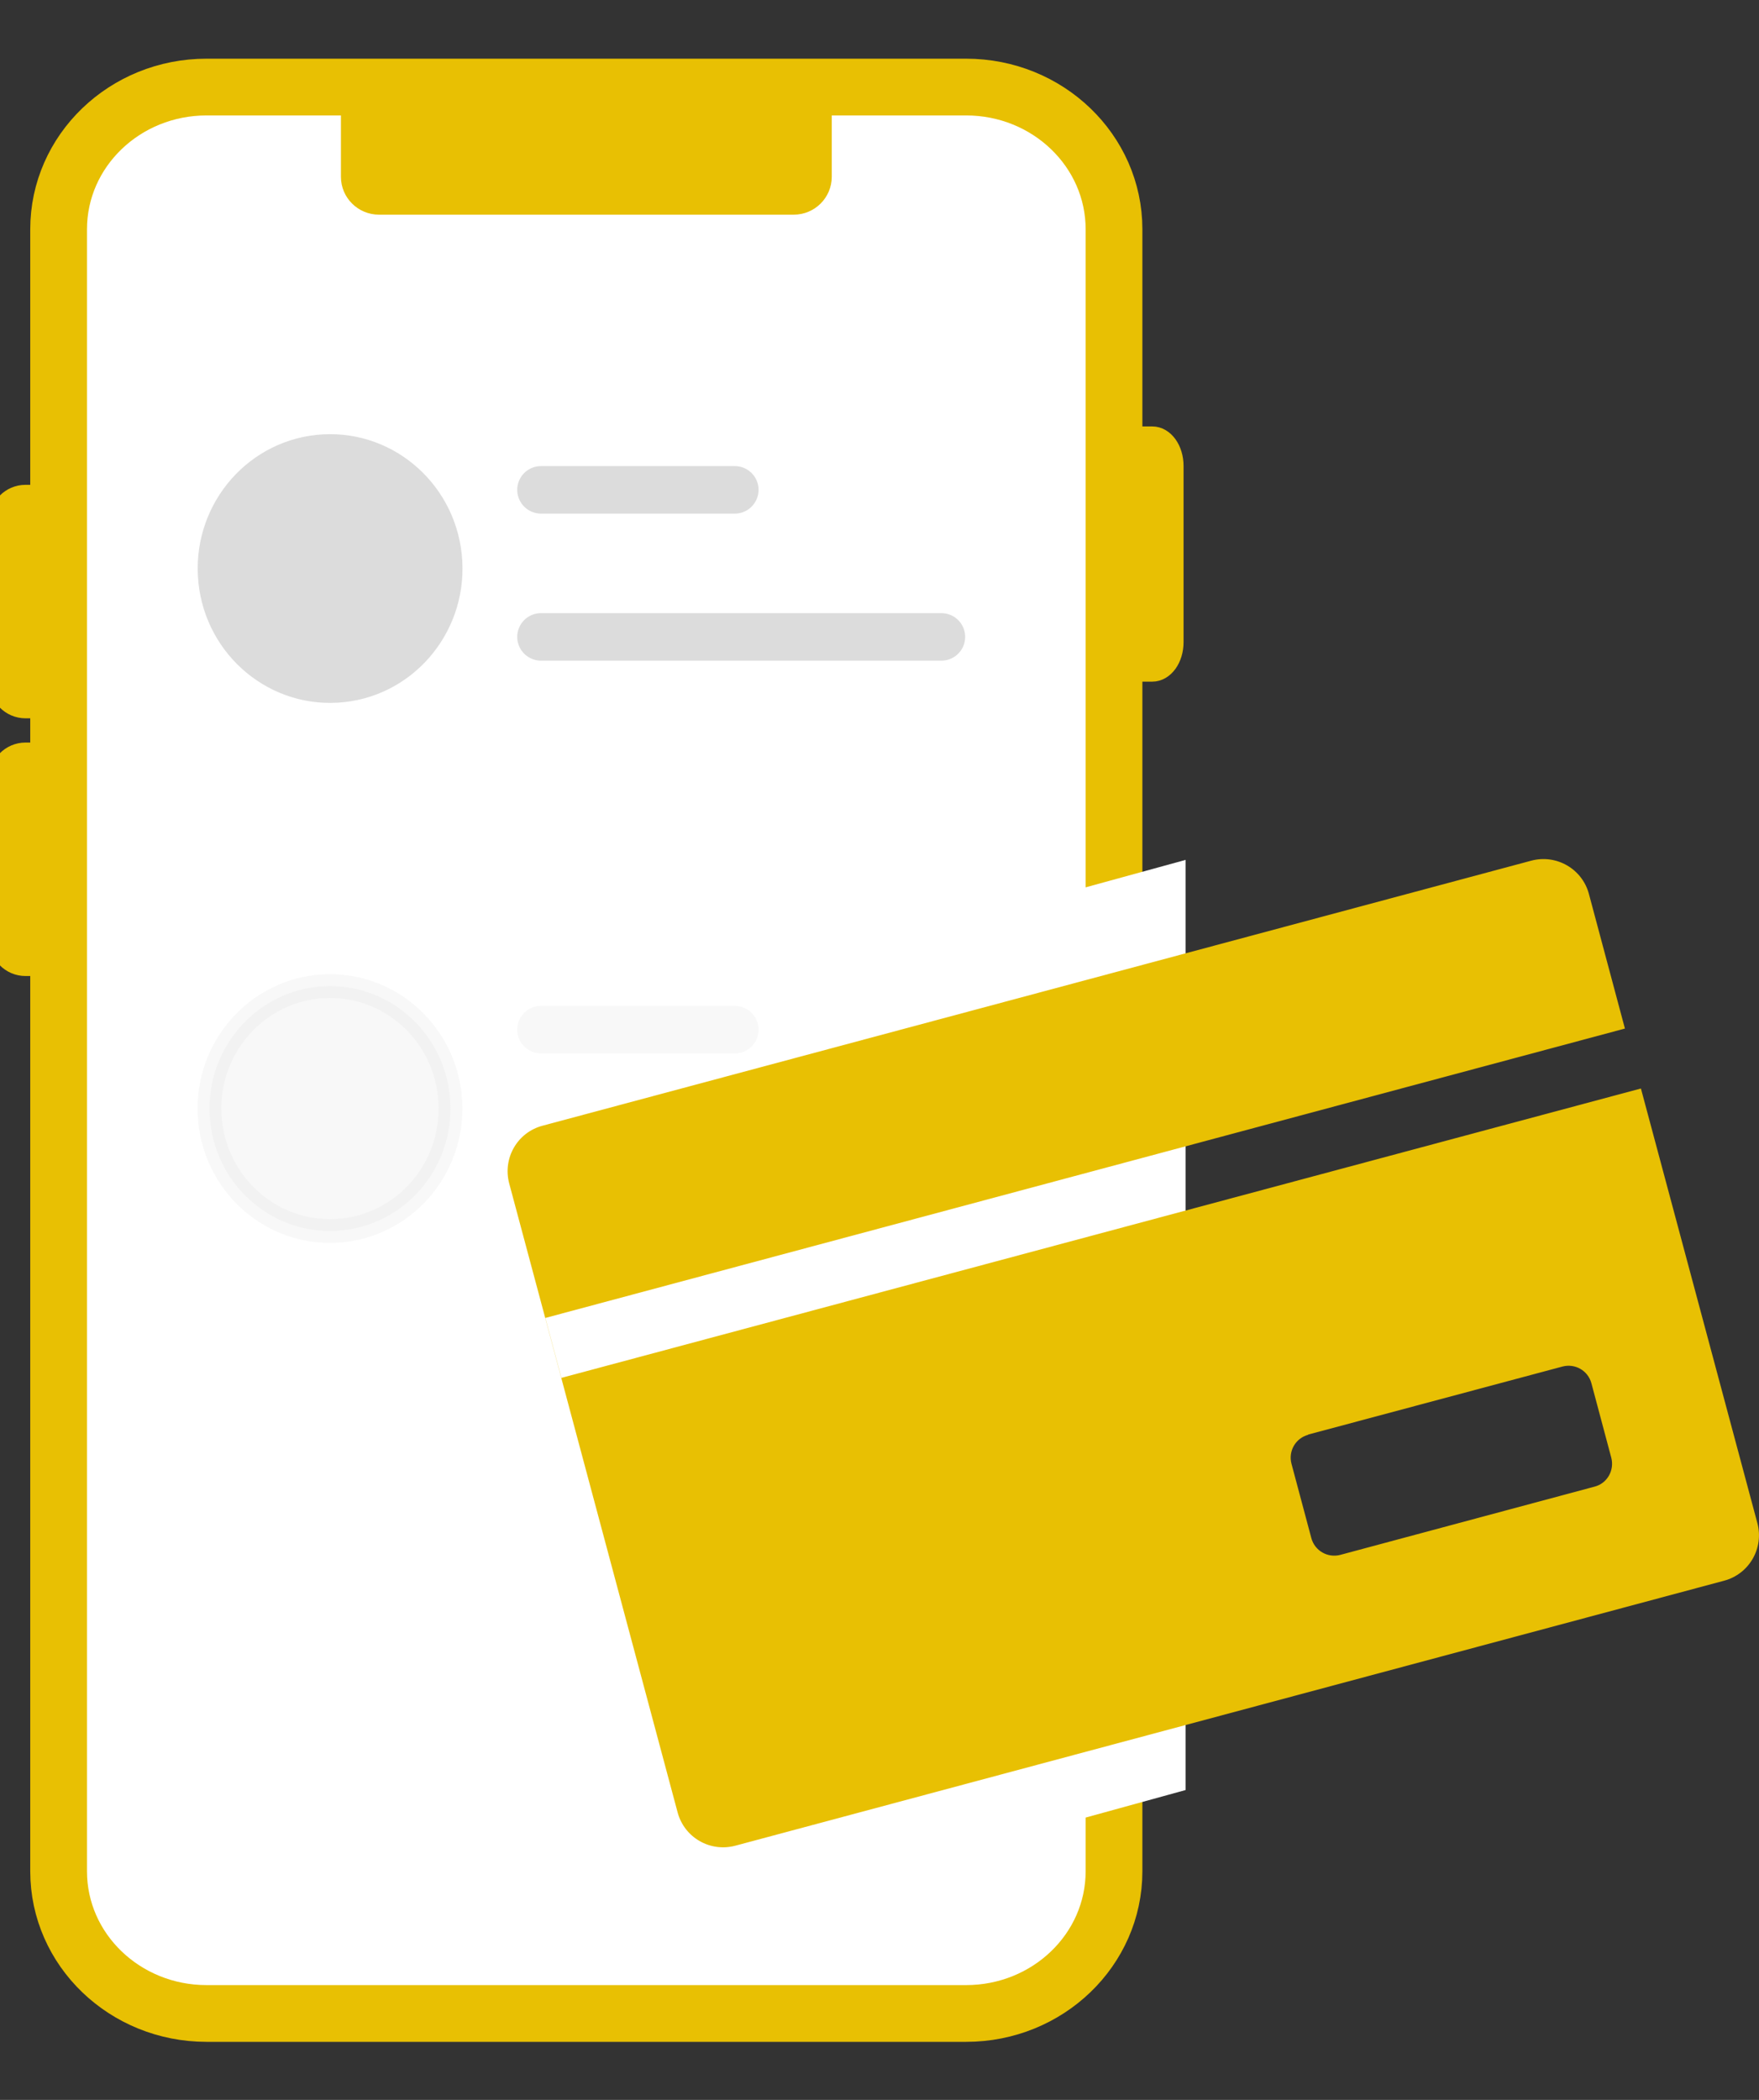<svg width="31" height="37" viewBox="0 0 31 37" fill="none" xmlns="http://www.w3.org/2000/svg">
<rect x="0" y="0" width="31" height="37" fill="#333333" stroke="none"/>
<g clip-path="url(#clip0_5418_2807)">
<path d="M17.026 1.534H3.64C2.2 1.534 1.033 2.656 1.033 4.04V32.971C1.033 34.355 2.2 35.477 3.64 35.477H17.026C18.466 35.477 19.633 34.355 19.633 32.971V4.04C19.633 2.656 18.466 1.534 17.026 1.534Z" fill="white" stroke="#E8C003" stroke-linecap="round" stroke-linejoin="round"/>
<path d="M19.633 7.705H20.306C20.506 7.705 20.667 7.93 20.667 8.21V11.315C20.667 11.594 20.506 11.819 20.306 11.819H19.633V7.705Z" fill="#E8C003" stroke="#E8C003" stroke-width="0.383" stroke-miterlimit="10"/>
<path d="M14.467 1.534V3.116C14.467 3.376 14.254 3.591 13.988 3.591L6.679 3.591C6.417 3.591 6.2 3.38 6.2 3.116V1.534L14.467 1.534Z" fill="#E8C003" stroke="#E8C003" stroke-width="0.383" stroke-miterlimit="10"/>
<path d="M1.292 12.465H0.45C0.201 12.465 4.11272e-05 12.261 4.11272e-05 12.008L4.11272e-05 9.191C4.11272e-05 8.938 0.201 8.734 0.45 8.734H1.292L1.292 12.465Z" fill="#E8C003" stroke="#E8C003" stroke-width="0.383" stroke-miterlimit="10"/>
<path d="M1.292 17.006H0.45C0.201 17.006 4.11272e-05 16.802 4.11272e-05 16.549L4.11272e-05 13.732C4.11272e-05 13.479 0.201 13.275 0.45 13.275H1.292L1.292 17.006Z" fill="#E8C003" stroke="#E8C003" stroke-width="0.383" stroke-miterlimit="10"/>
<path d="M5.935 12.172C7.106 12.107 8.003 11.088 7.938 9.899C7.873 8.709 6.871 7.797 5.7 7.863C4.529 7.929 3.632 8.947 3.697 10.137C3.762 11.327 4.764 12.238 5.935 12.172Z" fill="#DCDCDC" stroke="#DCDCDC" stroke-width="0.419" stroke-miterlimit="10"/>
<path d="M9.534 8.631C10.674 8.631 11.81 8.631 12.95 8.631H9.534Z" fill="#DCDCDC"/>
<path d="M9.534 8.631C10.674 8.631 11.81 8.631 12.95 8.631" stroke="#DCDCDC" stroke-width="0.837" stroke-miterlimit="10" stroke-linecap="round"/>
<path d="M9.534 11.222H16.591H9.534Z" fill="#DCDCDC"/>
<path d="M9.534 11.222H16.591" stroke="#DCDCDC" stroke-width="0.837" stroke-miterlimit="10" stroke-linecap="round"/>
<path opacity="0.2" d="M5.933 21.687C7.104 21.621 8.001 20.603 7.936 19.413C7.871 18.223 6.869 17.312 5.698 17.378C4.527 17.444 3.63 18.462 3.695 19.652C3.76 20.842 4.762 21.753 5.933 21.687Z" fill="#DCDCDC" stroke="#DCDCDC" stroke-width="0.419" stroke-miterlimit="10"/>
<g opacity="0.2">
<path d="M9.534 18.142C10.674 18.142 11.81 18.142 12.95 18.142H9.534Z" fill="#DCDCDC"/>
<path d="M9.534 18.142C10.674 18.142 11.81 18.142 12.95 18.142" stroke="#DCDCDC" stroke-width="0.837" stroke-miterlimit="10" stroke-linecap="round"/>
</g>
<g opacity="0.2">
<path d="M9.534 20.737H16.591H9.534Z" fill="#DCDCDC"/>
<path d="M9.534 20.737H16.591" stroke="#DCDCDC" stroke-width="0.837" stroke-miterlimit="10" stroke-linecap="round"/>
</g>
<path d="M17.02 32.607L20.895 31.54V15.151L17.02 16.215V32.607Z" fill="white"/>
<path d="M26.986 15.165C27.43 15.047 27.885 15.309 28.003 15.753L28.637 18.123L9.611 23.222L9.894 24.278L28.919 19.179L30.971 26.835C31.09 27.279 30.828 27.734 30.384 27.852L12.959 32.521C12.515 32.639 12.061 32.378 11.942 31.934L8.974 20.852C8.856 20.408 9.117 19.953 9.561 19.835L26.986 15.165ZM23.054 25.281C22.832 25.342 22.703 25.567 22.76 25.789L23.111 27.103C23.172 27.325 23.398 27.454 23.62 27.397L28.103 26.194C28.325 26.137 28.454 25.907 28.397 25.686L28.046 24.371C27.985 24.149 27.759 24.02 27.537 24.078L23.054 25.277V25.281Z" fill="#E8C003"/>
</g>
<defs>
<clipPath id="clip0_5418_2807">
<rect width="31" height="36" fill="white" transform="translate(0 0.32)"/>
</clipPath>
</defs>
</svg>
